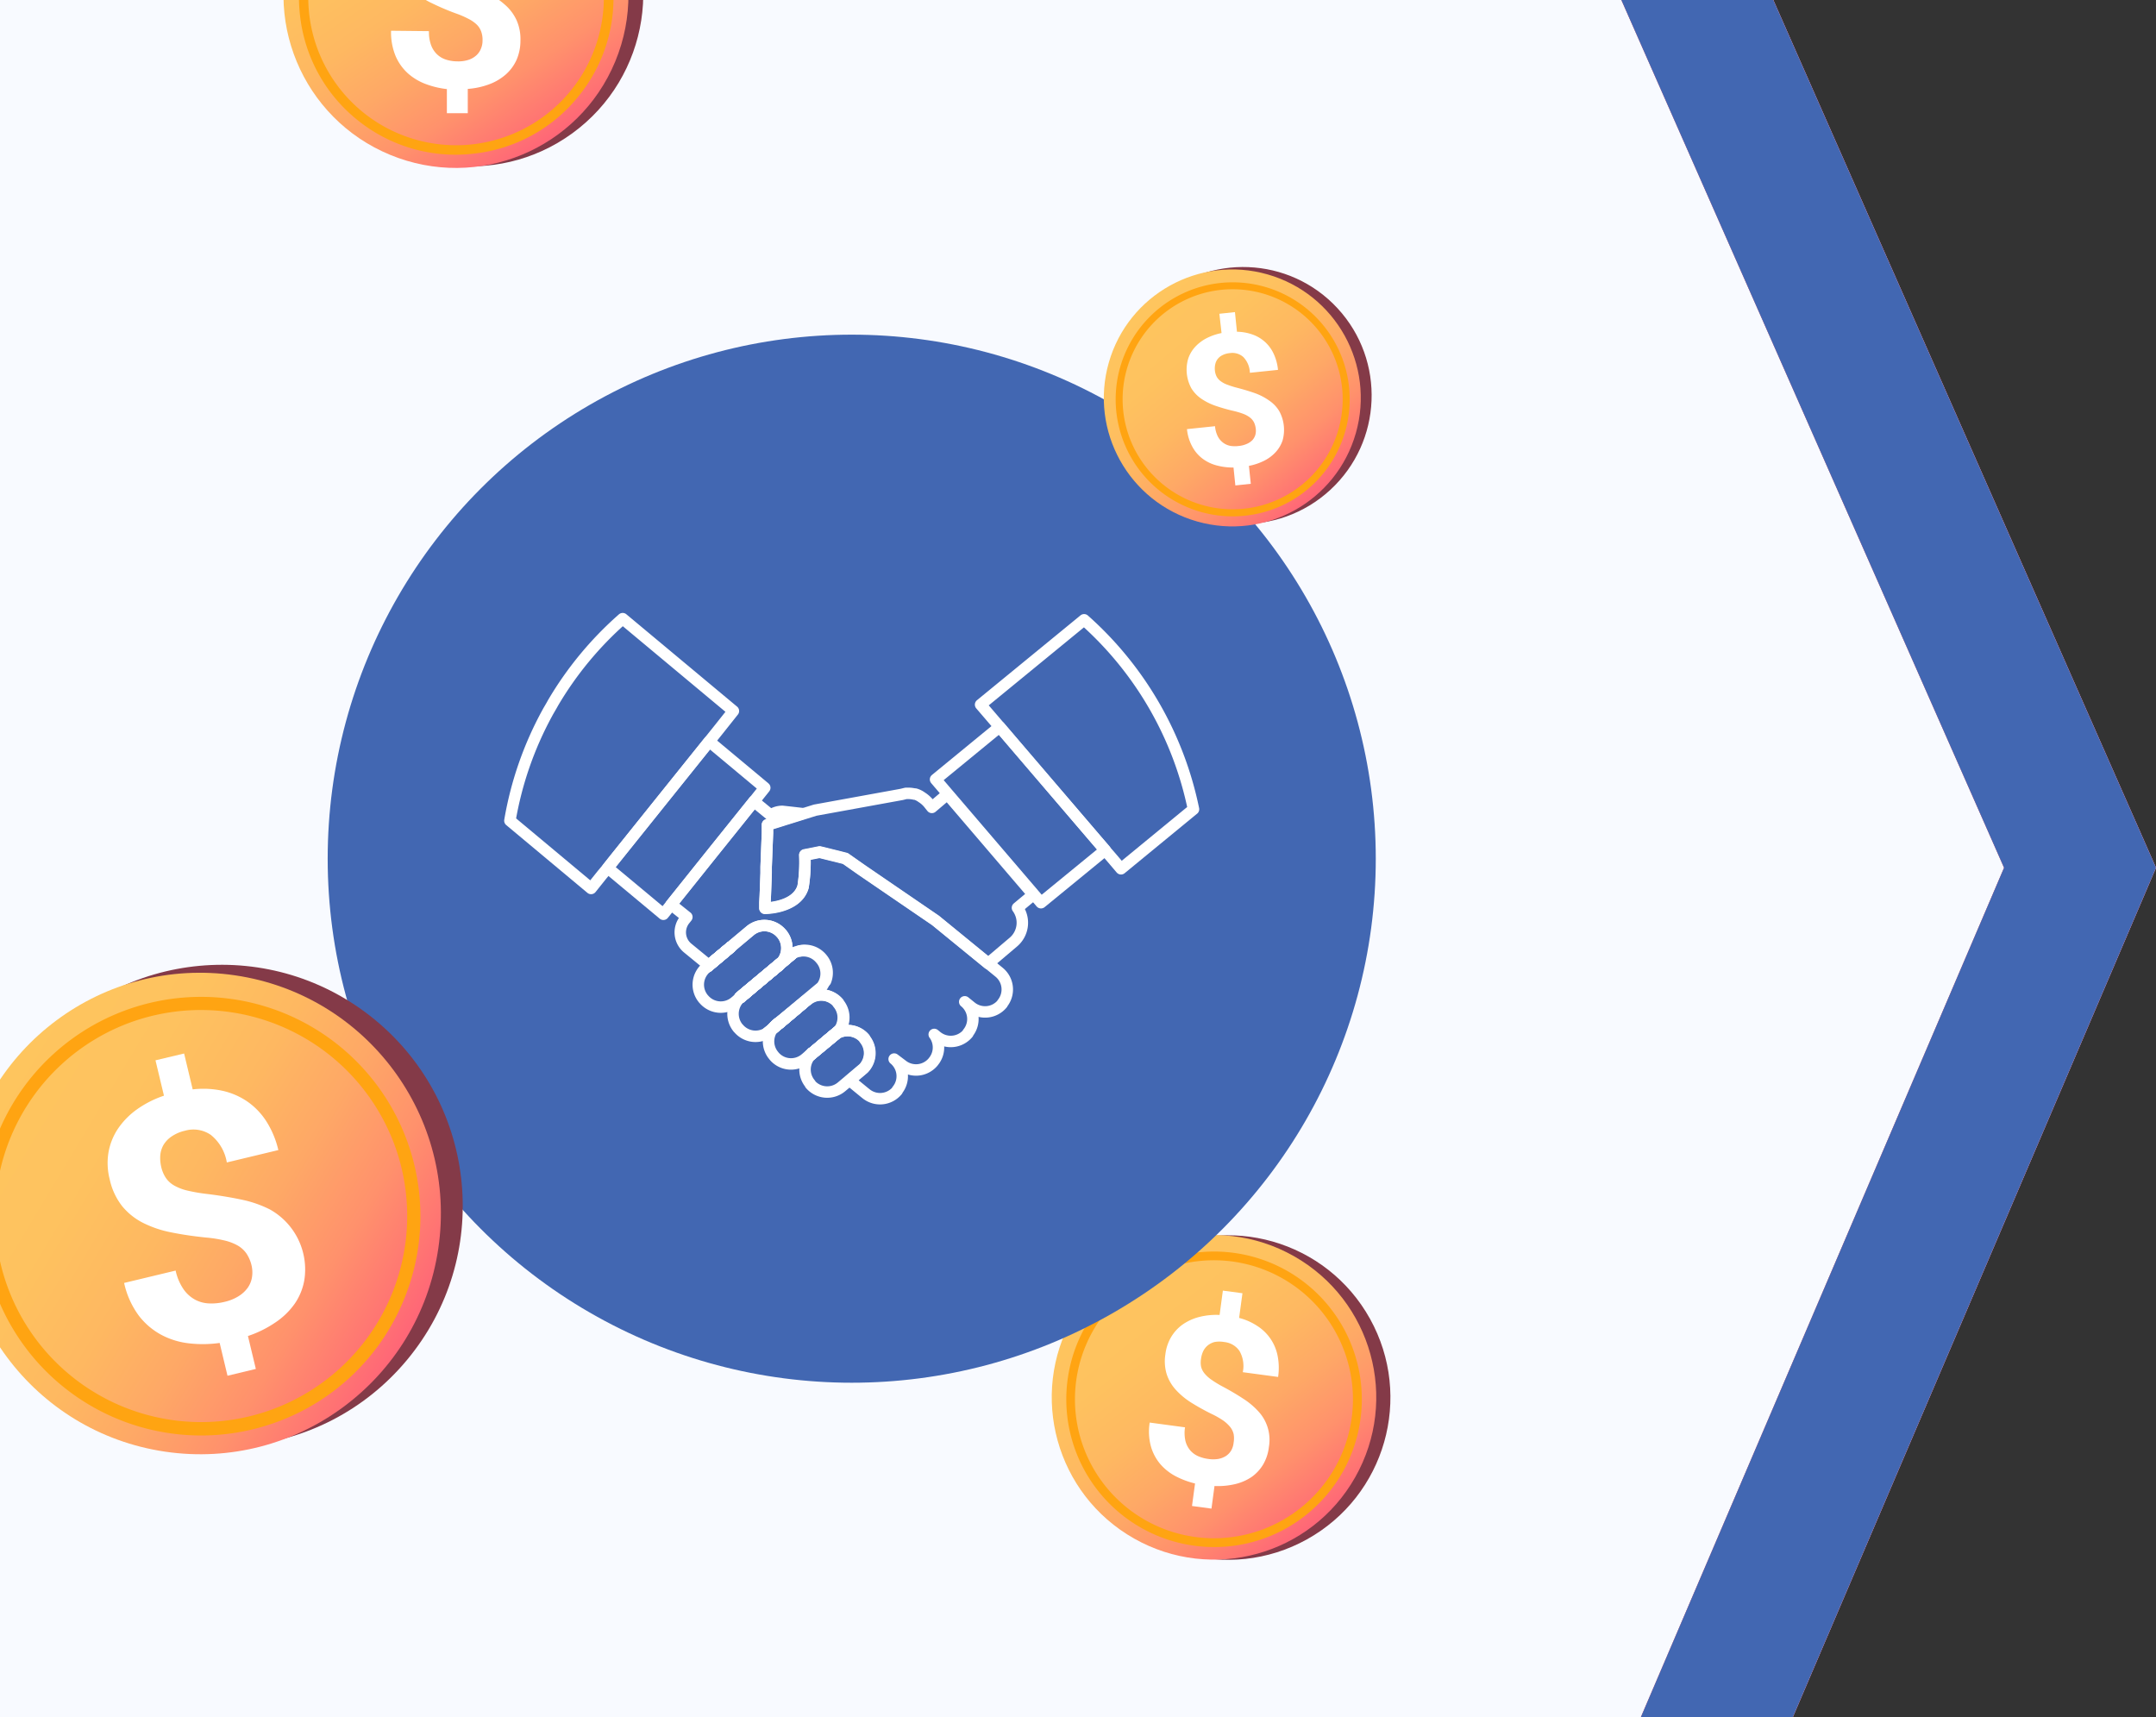 <svg id="Layer_1" data-name="Layer 1" xmlns="http://www.w3.org/2000/svg" xmlns:xlink="http://www.w3.org/1999/xlink" viewBox="0 0 376.61 300"><rect x="0" y="0" width="376.61" height="300" fill="#333333" stroke="none"/><defs><style>.cls-1{fill:#fff;}.cls-2{fill:#f8faff;}.cls-3{fill:#fc899f;}.cls-4{fill:#843a48;}.cls-5{fill:url(#linear-gradient);}.cls-6{fill:#ffa412;}.cls-7{fill:url(#linear-gradient-2);}.cls-8{fill:#4267b2;}.cls-9{fill:none;stroke:#fff;stroke-linecap:round;stroke-linejoin:round;stroke-width:2px;}.cls-10{fill:url(#linear-gradient-3);}.cls-11{fill:url(#linear-gradient-4);}</style><linearGradient id="linear-gradient" x1="257.56" y1="275.19" x2="217.49" y2="235.11" gradientTransform="translate(357.4 -72.76) rotate(67.59)" gradientUnits="userSpaceOnUse"><stop offset="0" stop-color="#f67"/><stop offset="0.06" stop-color="#ff7373"/><stop offset="0.21" stop-color="#ff916c"/><stop offset="0.38" stop-color="#fea866"/><stop offset="0.55" stop-color="#feb861"/><stop offset="0.75" stop-color="#fec25f"/><stop offset="1" stop-color="#fec55e"/></linearGradient><linearGradient id="linear-gradient-2" x1="-137.28" y1="-31.82" x2="-179.89" y2="-74.43" gradientTransform="translate(57.99 165.05) rotate(78.92)" xlink:href="#linear-gradient"/><linearGradient id="linear-gradient-3" x1="28.85" y1="220" x2="-30.62" y2="160.53" gradientTransform="translate(211.19 140.27) rotate(67.59)" xlink:href="#linear-gradient"/><linearGradient id="linear-gradient-4" x1="6.48" y1="3.73" x2="-25.25" y2="-28" gradientTransform="translate(205.14 81.05) rotate(78.92)" xlink:href="#linear-gradient"/></defs><polygon class="cls-1" points="350.07 151.58 286.61 300 0 300 0 0 283.22 0 350.07 151.58"/><polygon class="cls-2" points="350.07 151.58 286.61 300 0 300 0 0 283.22 0 350.07 151.58"/><polygon class="cls-3" points="376.61 151.58 313.15 300 286.61 300 350.07 151.58 283.22 0 309.76 0 376.61 151.58"/><polygon class="cls-3" points="376.61 151.58 313.15 300 286.61 300 350.07 151.58 283.22 0 309.76 0 376.61 151.58"/><circle class="cls-4" cx="214.53" cy="244.13" r="28.34" transform="translate(-91.55 134.88) rotate(-29.05)"/><circle class="cls-5" cx="212.06" cy="244.09" r="28.34" transform="translate(-104.84 308.3) rotate(-60.47)"/><path class="cls-6" d="M211.66,270.24A25.81,25.81,0,1,1,230,263,25.66,25.66,0,0,1,211.66,270.24Zm.77-50.09a24.28,24.28,0,1,0,23.9,24.65A24.31,24.31,0,0,0,212.43,220.15Z"/><path class="cls-1" d="M215.49,252a4.39,4.39,0,0,0,0-1.5,3.12,3.12,0,0,0-.62-1.25,6.11,6.11,0,0,0-1.25-1.14,14.91,14.91,0,0,0-2-1.13,39.92,39.92,0,0,1-3.59-2,12.92,12.92,0,0,1-2.68-2.25,7.47,7.47,0,0,1-1.56-2.71,7.76,7.76,0,0,1-.22-3.45,7.62,7.62,0,0,1,1-3,7.19,7.19,0,0,1,2-2.19,8.9,8.9,0,0,1,2.89-1.32,12.06,12.06,0,0,1,3.58-.36l.57-4.25,3.42.46-.58,4.31a10.47,10.47,0,0,1,3.2,1.42,8,8,0,0,1,3.53,5.23,10.83,10.83,0,0,1,.08,3.66l-6.17-.83a5.28,5.28,0,0,0-.58-3.71,3.65,3.65,0,0,0-2.67-1.56,4.67,4.67,0,0,0-1.69,0A3.14,3.14,0,0,0,211,235a3,3,0,0,0-.81,1,4.44,4.44,0,0,0-.39,1.34,3.84,3.84,0,0,0,0,1.36,2.93,2.93,0,0,0,.59,1.2,5.93,5.93,0,0,0,1.26,1.14,18.43,18.43,0,0,0,2,1.21c1.31.7,2.49,1.4,3.55,2.1a13.14,13.14,0,0,1,2.67,2.26,7.29,7.29,0,0,1,1.78,6.15,7.75,7.75,0,0,1-1,3.06,7.17,7.17,0,0,1-2,2.17,8.77,8.77,0,0,1-2.9,1.26,13,13,0,0,1-3.6.33l-.53,3.95-3.4-.46.53-3.93a14.87,14.87,0,0,1-3.32-1.23,9.25,9.25,0,0,1-2.71-2.11,8.25,8.25,0,0,1-1.67-3.11,9.86,9.86,0,0,1-.22-4.19l6.17.83a6.29,6.29,0,0,0,.08,2.41,4.06,4.06,0,0,0,.86,1.65,3.88,3.88,0,0,0,1.4,1,6.51,6.51,0,0,0,1.69.46,5.59,5.59,0,0,0,1.79,0,3.75,3.75,0,0,0,1.37-.54,2.94,2.94,0,0,0,.91-1A3.48,3.48,0,0,0,215.49,252Z"/><circle class="cls-4" cx="82.25" cy="-1.07" r="30.12" transform="translate(16.44 48.28) rotate(-36.12)"/><circle class="cls-7" cx="79.64" cy="-0.79" r="30.12" transform="translate(49.95 73.11) rotate(-67.54)"/><path class="cls-6" d="M82.64,26.85A27.24,27.24,0,0,1,62.48,21,27.23,27.23,0,0,1,52.39,2.53a27.24,27.24,0,0,1,5.9-20.16A27.23,27.23,0,0,1,76.71-27.72a27.24,27.24,0,0,1,20.16,5.9A27.23,27.23,0,0,1,107-3.4a27.24,27.24,0,0,1-5.9,20.16A27.23,27.23,0,0,1,82.64,26.85ZM76.89-26.09A25.82,25.82,0,0,0,54,2.35,25.82,25.82,0,0,0,82.46,25.22,25.82,25.82,0,0,0,105.33-3.22,25.82,25.82,0,0,0,76.89-26.09Z"/><path class="cls-1" d="M84.29,7.08a4.27,4.27,0,0,0-.24-1.58,3.18,3.18,0,0,0-.81-1.24,6.15,6.15,0,0,0-1.47-1,16.47,16.47,0,0,0-2.2-.94A43,43,0,0,1,75.51.59a13.65,13.65,0,0,1-3.12-2,8.08,8.08,0,0,1-2-2.66,8.32,8.32,0,0,1-.69-3.6,8.21,8.21,0,0,1,.68-3.3,7.51,7.51,0,0,1,1.86-2.58,9.4,9.4,0,0,1,2.87-1.77,12.52,12.52,0,0,1,3.73-.84l0-4.56,3.67,0,0,4.62A11.21,11.21,0,0,1,86.07-15a8.72,8.72,0,0,1,2.71,2.07,8.92,8.92,0,0,1,1.7,3A11.41,11.41,0,0,1,91-6.1l-6.62-.06A5.63,5.63,0,0,0,83.33-10a3.88,3.88,0,0,0-3-1.29,4.83,4.83,0,0,0-1.78.27,3.27,3.27,0,0,0-1.23.77,3.16,3.16,0,0,0-.72,1.18,4.61,4.61,0,0,0-.25,1.46,4.29,4.29,0,0,0,.22,1.43A3.07,3.07,0,0,0,77.32-5a6.18,6.18,0,0,0,1.48,1,22.16,22.16,0,0,0,2.29,1c1.48.57,2.82,1.15,4,1.74A14.1,14.1,0,0,1,88.23.85a8,8,0,0,1,2,2.67,8.12,8.12,0,0,1,.68,3.58,8.36,8.36,0,0,1-.68,3.36A7.53,7.53,0,0,1,88.36,13a9.25,9.25,0,0,1-2.9,1.72,13.47,13.47,0,0,1-3.75.81l0,4.24-3.65,0,0-4.21a15.15,15.15,0,0,1-3.66-.87,9.85,9.85,0,0,1-3.14-1.87,8.71,8.71,0,0,1-2.17-3.06,10.84,10.84,0,0,1-.78-4.39l6.62.07a6.59,6.59,0,0,0,.4,2.52,4.26,4.26,0,0,0,1.12,1.63,4.14,4.14,0,0,0,1.61.87,6.7,6.7,0,0,0,1.84.26,5.73,5.73,0,0,0,1.89-.25,3.78,3.78,0,0,0,1.37-.76A3.09,3.09,0,0,0,84,8.53,3.64,3.64,0,0,0,84.29,7.08Z"/><circle class="cls-8" cx="148.78" cy="150" r="91.54"/><path class="cls-9" d="M140.89,174.73l-4.74,4-1.2,1,.1-.14a1.16,1.16,0,0,1,.18-.2,3,3,0,0,1,.4-.4l.41-.35.05,0,0,0Z"/><path class="cls-9" d="M136.07,168.61,132,172l4.36-3.67Z"/><path class="cls-9" d="M140.89,174.73l-4.74,4-1.2,1-.42.35a2.87,2.87,0,0,1-.46.34l1-.83a1.16,1.16,0,0,1,.18-.2,3,3,0,0,1,.4-.4l.41-.35.05,0,0,0Z"/><path class="cls-9" d="M138.46,166.56l-2.07,1.74s0,0,0,0L132,172l-.35.3L130,173.7v0l-.53.43-.18.15-.05-.07.68-.58,6.73-5.62,1.31-1.11A3.61,3.61,0,0,1,138.46,166.56Z"/><polygon class="cls-9" points="123.81 168.66 127.66 165.44 123.82 168.67 123.81 168.66"/><path class="cls-9" d="M138.46,166.56l-2.07,1.74s0,0,0,0l-.28.27L132,172l-.35.3L130,173.7h0l-.07,0,6.73-5.62,1.31-1.11A3.61,3.61,0,0,1,138.46,166.56Z"/><polygon class="cls-9" points="140.9 174.74 136.15 178.75 136.12 178.72 140.9 174.74"/><polygon class="cls-9" points="127.66 165.44 123.82 168.67 123.6 168.87 123.59 168.85 123.81 168.66 127.66 165.44"/><path class="cls-9" d="M136.64,168l-.25.27s0,0,0,0l-.28.27L132,172l-.35.3L130,173.7h0l-.52.45-.18.15-.05-.07.68-.58Z"/><path class="cls-9" d="M138.46,166.56l-2.07,1.74s0,0,0,0l-.28.27L132,172l-.35.3L130,173.7v0l-.53.43a1.29,1.29,0,0,1-.17.16h0l-.05-.07.68-.58,6.73-5.62,1.31-1.11A3.61,3.61,0,0,1,138.46,166.56Z"/><path class="cls-9" d="M136.09,178.69l-.86.73a3,3,0,0,1,.4-.4l.41-.35Z"/><path class="cls-9" d="M140.89,174.73l-4.74,4-1.2,1-.42.35a2.87,2.87,0,0,1-.46.34l1-.83,1.07-.9Z"/><path class="cls-9" d="M146.57,180a2.67,2.67,0,0,1-.41.48l-.25.22-3.62,3-.89.75h0a.9.9,0,0,1,.16-.19,2.83,2.83,0,0,1,.3-.3.11.11,0,0,1,0-.05l.05,0,.27-.23Z"/><path class="cls-9" d="M146.16,180.5l-.25.22-3.62,3-.89.75.15-.19a2.83,2.83,0,0,1,.3-.3l.37-.31,3.29-2.77A4.38,4.38,0,0,1,146.16,180.5Z"/><path class="cls-9" d="M140.89,174.73l-4.74,4-1.2,1,.1-.14a1.16,1.16,0,0,1,.18-.2,3,3,0,0,1,.4-.4l.41-.35.05,0,0,0Z"/><path class="cls-9" d="M136.07,168.61,132,172l4.36-3.67Z"/><path class="cls-9" d="M140.89,174.73l-4.74,4-1.2,1-.42.35a2.87,2.87,0,0,1-.46.34l1-.83a1.16,1.16,0,0,1,.18-.2,3,3,0,0,1,.4-.4l.41-.35.05,0,0,0Z"/><path class="cls-9" d="M138.46,166.56l-2.07,1.74s0,0,0,0L132,172l-.35.3L130,173.7v0l-.53.43-.18.15-.05-.07.68-.58,6.73-5.62,1.31-1.11A3.61,3.61,0,0,1,138.46,166.56Z"/><polygon class="cls-9" points="123.81 168.66 127.66 165.44 123.82 168.67 123.81 168.66"/><path class="cls-9" d="M138.46,166.56l-2.07,1.74s0,0,0,0l-.28.27L132,172l-.35.3L130,173.7h0l-.07,0,6.73-5.62,1.31-1.11A3.61,3.61,0,0,1,138.46,166.56Z"/><polygon class="cls-9" points="140.9 174.74 136.15 178.75 136.12 178.72 140.9 174.74"/><polygon class="cls-9" points="127.66 165.44 123.82 168.67 123.6 168.87 123.59 168.85 123.81 168.66 127.66 165.44"/><path class="cls-9" d="M136.64,168l-.25.27s0,0,0,0l-.28.27L132,172l-.35.3L130,173.7h0l-.52.45-.18.15-.05-.07.68-.58Z"/><path class="cls-9" d="M138.46,166.56l-2.07,1.74s0,0,0,0l-.28.27L132,172l-.35.3L130,173.7v0l-.53.43a1.29,1.29,0,0,1-.17.16h0l-.05-.07.68-.58,6.73-5.62,1.31-1.11A3.61,3.61,0,0,1,138.46,166.56Z"/><path class="cls-9" d="M136.09,178.69l-.86.73a3,3,0,0,1,.4-.4l.41-.35Z"/><path class="cls-9" d="M140.89,174.73l-4.74,4-1.2,1-.42.35a2.87,2.87,0,0,1-.46.34l1-.83,1.07-.9Z"/><path class="cls-9" d="M146.57,180a2.67,2.67,0,0,1-.41.48l-.25.22-3.62,3-.89.75h0a.9.9,0,0,1,.16-.19,2.83,2.83,0,0,1,.3-.3.11.11,0,0,1,0-.05l.05,0,.27-.23Z"/><path class="cls-9" d="M146.16,180.5l-.25.22-3.62,3-.89.75.15-.19a2.83,2.83,0,0,1,.3-.3l.37-.31,3.29-2.77A4.38,4.38,0,0,1,146.16,180.5Z"/><path class="cls-9" d="M138.46,166.56a3.61,3.61,0,0,0-.51.36L136.64,168a3.92,3.92,0,0,0-.09-4.88l-.06-.06a3.88,3.88,0,0,0-5.45-.48l-3.38,2.83-3.85,3.22-3.66-3a3.54,3.54,0,0,1-.52-5l.35-.44L117.24,158l7.44-9.29,7-8.73,2.92,2.39,0,0,0,0a4.42,4.42,0,0,1,1.06-.49h0s0,0,0,0a3.85,3.85,0,0,1,1-.15l1.38.15,2.18.25-2.85.89-.21.06-1.61.51-1.49.46,0,1.41-.23,5.92,0,1.1-.15,4-.06,1.13,0,1a11.07,11.07,0,0,0,2.55-.36c1.64-.42,3.56-1.38,4.13-3.45,0,0,0,0,0-.05a27.62,27.62,0,0,0,.29-5.43l2.58-.51v0l2.27.56h0l.9.22,1.33.34,2.85,2,12.9,8.83,9.18,7.5,1.92,1.57a3.88,3.88,0,0,1,.56,5.46l0,.05a3.88,3.88,0,0,1-5.46.55l-1.1-.89a3.87,3.87,0,0,1,.56,5.44l0,.07a3.89,3.89,0,0,1-5.46.54l-.43-.35a3.12,3.12,0,0,1,.31.49,3.86,3.86,0,0,1-.44,4.23l-.05.07a3.88,3.88,0,0,1-5.44.55L156.19,185a3.87,3.87,0,0,1,.54,5.44l0,.07a3.89,3.89,0,0,1-5.46.54l-.3-.24-2.55-2.09,2.45-2.07a3.86,3.86,0,0,0,.18-5.18l0-.07a3.86,3.86,0,0,0-3.28-1.36,3.76,3.76,0,0,0-1.52.45,2.67,2.67,0,0,0,.41-.48,3.85,3.85,0,0,0-.18-4.76l0-.06a3.89,3.89,0,0,0-5.22-.66m-1.51-8.43a3.87,3.87,0,0,1,3.79,1.29l.05.06a3.86,3.86,0,0,1,.62,3.92"/><path class="cls-9" d="M146.57,180a2.67,2.67,0,0,1-.41.48l-.25.22-3.62,3-.89.75h0a.9.9,0,0,1,.16-.19,2.83,2.83,0,0,1,.3-.3.11.11,0,0,1,0-.05l.05,0,.27-.23Z"/><path class="cls-9" d="M144.08,171.38a3.81,3.81,0,0,1-.54,1l0,0L136,178.67l-.41.35a3,3,0,0,0-.4.4,1.16,1.16,0,0,0-.18.2l-1,.83a3.88,3.88,0,0,1-5-.8l-.06-.05a3.9,3.9,0,0,1,.27-5.29,1.29,1.29,0,0,0,.17-.16l.53-.43v0l1.65-1.39.35-.3,4.08-3.4.28-.27s0,0,0,0l2.07-1.74a3.83,3.83,0,0,1,1.16-.45,3.87,3.87,0,0,1,3.79,1.29l.05.06A3.86,3.86,0,0,1,144.08,171.38Z"/><path class="cls-9" d="M136.07,168.61,132,172l4.36-3.67Z"/><path class="cls-9" d="M136.64,168l-6.73,5.62-.68.58.05.07-.88.74a3.87,3.87,0,0,1-5.45-.45l-.06-.06a3.87,3.87,0,0,1,.47-5.46l.24-.2.22-.2,3.84-3.23,3.38-2.83a3.88,3.88,0,0,1,5.45.48l.06.06A3.92,3.92,0,0,1,136.64,168Z"/><polygon class="cls-9" points="193.05 148.49 193.05 148.51 181.84 157.69 180.56 156.19 165.55 138.65 163.42 136.15 174.62 126.96 176.62 129.31 191.63 146.84 193.05 148.49"/><path class="cls-9" d="M208.48,141.36l-.49.4-12.17,10-1.7-2-1.07-1.23v0l-1.42-1.65-15-17.54-2-2.34-.5-.6-2.84-3.31,17.45-14.3.63-.52A60.49,60.49,0,0,1,208.48,141.36Z"/><polygon class="cls-9" points="127.66 165.44 123.82 168.67 123.81 168.66 127.66 165.44"/><path class="cls-9" d="M146.57,180a2.67,2.67,0,0,1-.41.48l-.25.22-3.62,3-.07,0h0Z"/><polygon class="cls-9" points="133.59 137.61 131.68 140 124.67 148.72 117.24 158.01 115.88 159.71 106.16 151.61 107.44 150 115.62 139.8 121.88 132 123.88 129.51 133.59 137.61"/><path class="cls-9" d="M128.11,124.2l-2.67,3.36-1.56,1.95-2,2.49-6.26,7.8L107.44,150l-1.28,1.61-1,1.2-1.91,2.39L89.07,143.36a60.36,60.36,0,0,1,6.48-18.72c.13-.24.26-.48.4-.71.22-.38.44-.75.65-1.14a60.34,60.34,0,0,1,12.17-14.72Z"/><polygon class="cls-9" points="127.66 165.44 123.82 168.67 123.6 168.87 123.59 168.85 123.81 168.66 127.66 165.44"/><path class="cls-9" d="M136.09,178.69l-.86.73a3,3,0,0,1,.4-.4l.41-.35Z"/><path class="cls-9" d="M146.57,180l-4.36,3.68-.27.23-.05,0-.75.63-.46.4a.24.24,0,0,0-.08.06,3.87,3.87,0,0,1-5.38-.52l-.05-.07a3.85,3.85,0,0,1-.22-4.71l1.2-1,4.74-4,.24-.19a3.89,3.89,0,0,1,5.22.66l0,.06A3.85,3.85,0,0,1,146.57,180Z"/><path class="cls-9" d="M151,181.48l0-.07a3.86,3.86,0,0,0-3.28-1.36,3.76,3.76,0,0,0-1.52.45l-.25.22-3.62,3-.89.75h0l-.1.12a3.35,3.35,0,0,0-.27.45,3.84,3.84,0,0,0,.47,4.29l0,.07a3.89,3.89,0,0,0,5.46.45l1.38-1.16,2.45-2.07A3.86,3.86,0,0,0,151,181.48Z"/><path class="cls-9" d="M177.73,158.58a4.42,4.42,0,0,1-.73,6l-4.4,3.73-9.18-7.5L150.52,152l-2.85-2-1.33-.34-.9-.22h0l-2.27-.56v0l-2.58.51a27.62,27.62,0,0,1-.29,5.43s0,0,0,.05c-.57,2.07-2.49,3-4.13,3.45a11.07,11.07,0,0,1-2.55.36l0-1,.06-1.13.15-4,0-1.1.23-5.92,0-1.41,1.49-.46,1.61-.51.21-.06,2.85-.89,2.18-.68h0l8.46-1.54,6.65-1.21.73-.18c.15,0,.3,0,.47,0a3.91,3.91,0,0,1,.76.07,1.11,1.11,0,0,1,.25.05.65.65,0,0,1,.16,0,3.6,3.6,0,0,1,1.11.55,5.08,5.08,0,0,1,1.27,1.13l.2.25a0,0,0,0,0,0,0l.32.4,2.71-2.3,15,17.54Z"/><circle class="cls-4" cx="38.39" cy="210.7" r="42.05" transform="matrix(0.64, -0.77, 0.77, 0.64, -148.08, 105.35)"/><circle class="cls-10" cx="34.95" cy="211.98" r="42.05" transform="translate(-179.85 215.7) rotate(-81.63)"/><path class="cls-6" d="M48.41,248.38a38.31,38.31,0,1,1,21.52-19.92A38.07,38.07,0,0,1,48.41,248.38ZM22.64,178.65A36,36,0,1,0,68.92,200,36.07,36.07,0,0,0,22.64,178.65Z"/><path class="cls-1" d="M43.93,221a6.4,6.4,0,0,0-.86-2,4.7,4.7,0,0,0-1.52-1.41,8.72,8.72,0,0,0-2.34-.9,22.49,22.49,0,0,0-3.3-.52q-3.3-.34-6.08-.91a19,19,0,0,1-4.91-1.68,11.31,11.31,0,0,1-3.61-2.92A11.52,11.52,0,0,1,19.16,206a11.37,11.37,0,0,1-.21-4.69,10.84,10.84,0,0,1,1.64-4.12,13.45,13.45,0,0,1,3.29-3.37,17.88,17.88,0,0,1,4.76-2.42l-1.48-6.18,5-1.19,1.5,6.27a15.89,15.89,0,0,1,5.19.24,12.45,12.45,0,0,1,4.37,1.89,12.24,12.24,0,0,1,3.32,3.47,16.14,16.14,0,0,1,2.08,5l-9,2.16a7.81,7.81,0,0,0-2.79-4.81,5.37,5.37,0,0,0-4.53-.73,6.79,6.79,0,0,0-2.32,1A4.68,4.68,0,0,0,28.56,200,4.42,4.42,0,0,0,28,201.8a6.7,6.7,0,0,0,.17,2.07,5.79,5.79,0,0,0,.78,1.86,4.34,4.34,0,0,0,1.46,1.35,8.61,8.61,0,0,0,2.35.9,29.76,29.76,0,0,0,3.45.59q3.29.41,6.05,1a19.74,19.74,0,0,1,4.9,1.71,12,12,0,0,1,6,12.33,10.39,10.39,0,0,1-1.66,4.1A12.78,12.78,0,0,1,48.12,231a19.28,19.28,0,0,1-4.81,2.38l1.38,5.75-4.95,1.19-1.37-5.73a21.06,21.06,0,0,1-5.26.08,13.51,13.51,0,0,1-4.88-1.47,12.3,12.3,0,0,1-4-3.4,15,15,0,0,1-2.55-5.69l9-2.16a9.21,9.21,0,0,0,1.4,3.29,5.94,5.94,0,0,0,2.07,1.83,5.71,5.71,0,0,0,2.47.62,9.36,9.36,0,0,0,2.58-.27,8,8,0,0,0,2.48-1,5.59,5.59,0,0,0,1.6-1.48,4.38,4.38,0,0,0,.74-1.85A5.41,5.41,0,0,0,43.93,221Z"/><circle class="cls-4" cx="217.16" cy="69.07" r="22.44" transform="translate(10.64 165.41) rotate(-42.65)"/><circle class="cls-11" cx="215.25" cy="69.5" r="22.44" transform="translate(89.35 257.42) rotate(-74.07)"/><path class="cls-6" d="M219.81,89.7a20.44,20.44,0,1,1,12.78-9A20.3,20.3,0,0,1,219.81,89.7ZM211.07,51a19.22,19.22,0,1,0,23,14.52A19.24,19.24,0,0,0,211.07,51Z"/><path class="cls-1" d="M219.36,74.93a3.52,3.52,0,0,0-.31-1.15,2.58,2.58,0,0,0-.71-.85,4.59,4.59,0,0,0-1.17-.64,13.84,13.84,0,0,0-1.71-.51,31.73,31.73,0,0,1-3.15-.9,10.45,10.45,0,0,1-2.48-1.24,6.07,6.07,0,0,1-1.71-1.79,6.79,6.79,0,0,1-.59-5.11,5.69,5.69,0,0,1,1.16-2.06,7.15,7.15,0,0,1,2-1.56,9.81,9.81,0,0,1,2.69-.94L213,54.81l2.72-.29.35,3.43a8.49,8.49,0,0,1,2.73.49,6.37,6.37,0,0,1,3.69,3.37,8.54,8.54,0,0,1,.75,2.8l-4.91.51a4.17,4.17,0,0,0-1.13-2.74,2.88,2.88,0,0,0-2.35-.7,3.57,3.57,0,0,0-1.29.35,2.41,2.41,0,0,0-.85.67,2.33,2.33,0,0,0-.43.93,3.4,3.4,0,0,0-.06,1.11,3,3,0,0,0,.28,1,2.34,2.34,0,0,0,.68.81,4.34,4.34,0,0,0,1.18.64,15.27,15.27,0,0,0,1.78.56c1.14.3,2.18.61,3.13.95A10.2,10.2,0,0,1,221.74,70a5.86,5.86,0,0,1,1.71,1.8,6.83,6.83,0,0,1,.59,5.14,5.73,5.73,0,0,1-1.17,2,6.91,6.91,0,0,1-2,1.52,10.16,10.16,0,0,1-2.71.92l.33,3.13-2.7.29-.32-3.13a10.87,10.87,0,0,1-2.79-.33,7.07,7.07,0,0,1-2.48-1.12,6.43,6.43,0,0,1-1.86-2.07,8,8,0,0,1-1-3.19l4.9-.51a4.85,4.85,0,0,0,.51,1.83,3.24,3.24,0,0,0,1,1.12,3,3,0,0,0,1.26.5,5,5,0,0,0,1.39,0,4.36,4.36,0,0,0,1.37-.35,3,3,0,0,0,1-.67,2.38,2.38,0,0,0,.52-.93A2.85,2.85,0,0,0,219.36,74.93Z"/><polygon class="cls-8" points="376.61 151.58 313.15 300 286.61 300 350.07 151.58 283.22 0 309.76 0 376.61 151.58"/></svg>